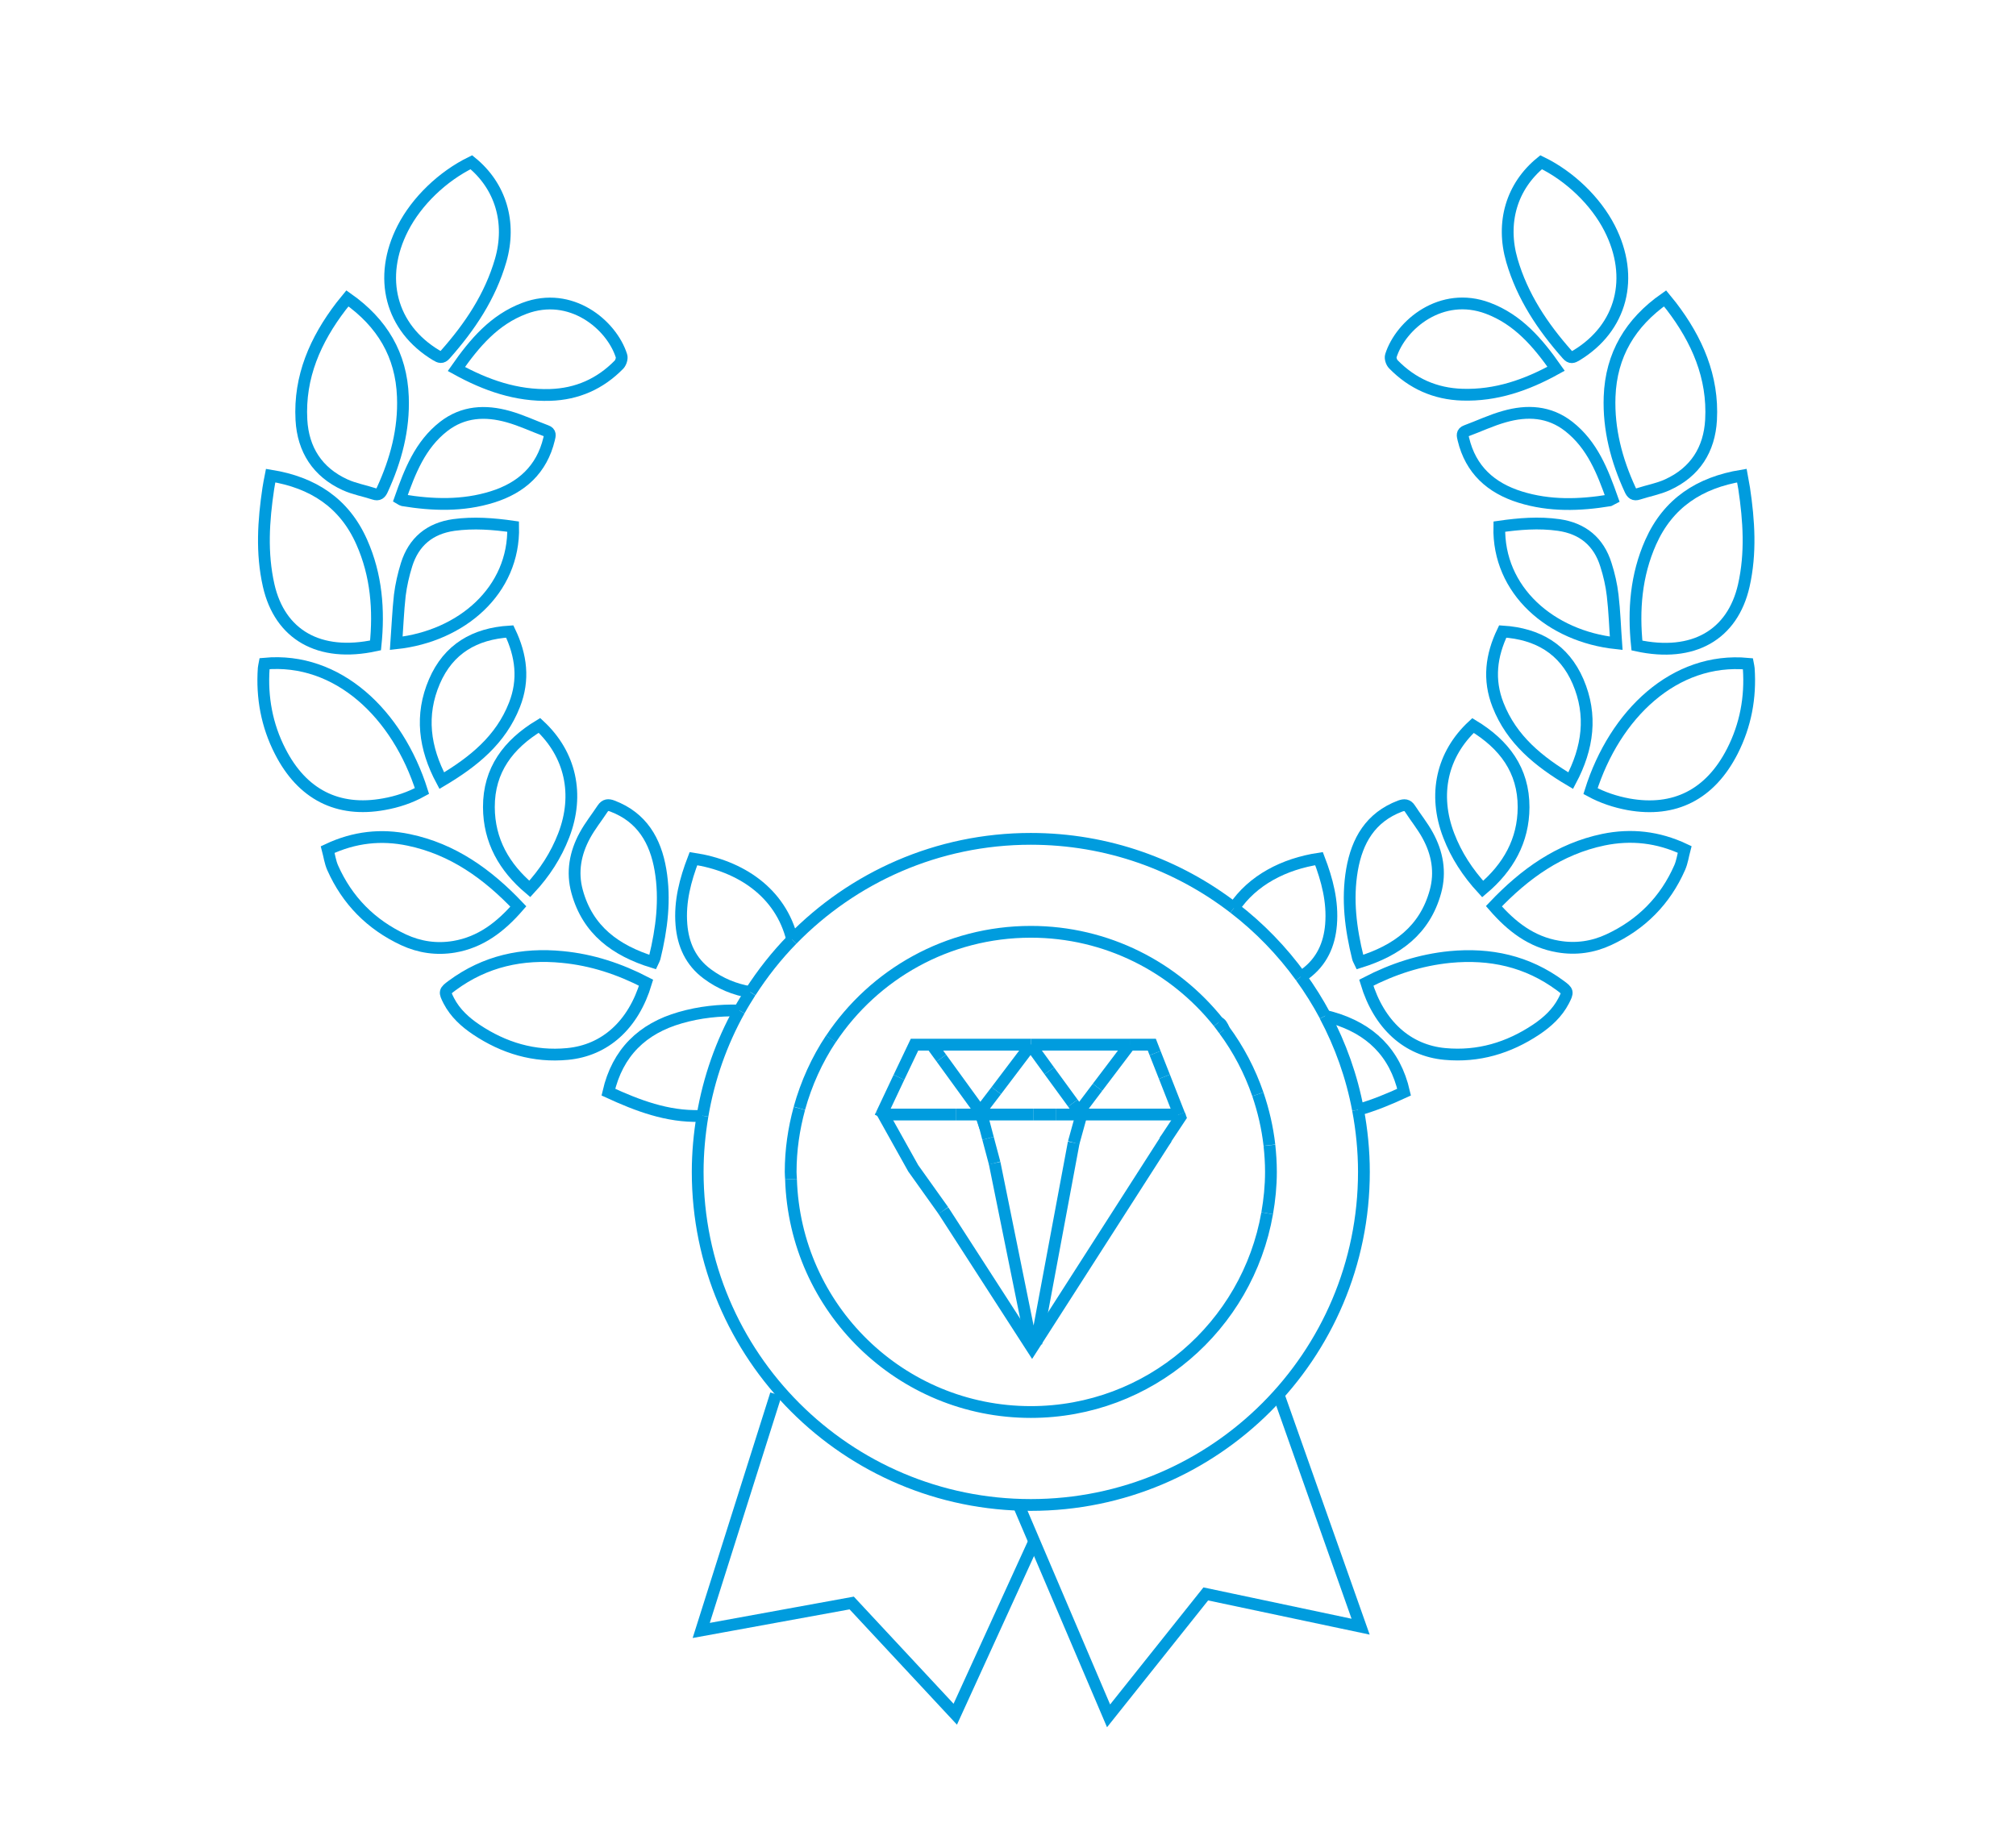 <?xml version="1.0" encoding="utf-8"?>
<!-- Generator: Adobe Illustrator 27.7.0, SVG Export Plug-In . SVG Version: 6.00 Build 0)  -->
<svg version="1.1" id="Layer_1" xmlns="http://www.w3.org/2000/svg" xmlns:xlink="http://www.w3.org/1999/xlink" x="0px" y="0px"
	 viewBox="0 0 171.09 154.74" style="enable-background:new 0 0 171.09 154.74;" xml:space="preserve">
<style type="text/css">
	.st0{fill:none;stroke:#009CDE;stroke-miterlimit:10;}
</style>
<g>
	<path class="st0" d="M67.23,79.75c-0.98-4.02-4.42-6.27-8.38-6.87c-0.69,1.8-1.18,3.64-1.02,5.6c0.14,1.7,0.79,3.15,2.2,4.19
		c1.09,0.81,2.32,1.32,3.65,1.54"/>
	<path class="st0" d="M23.77,63.76c1.87,3.68,4.9,5.21,8.81,4.5c1.13-0.2,2.22-0.56,3.23-1.12c-2.06-6.53-7.14-11.39-13.36-10.81
		c-0.03,0.16-0.06,0.28-0.07,0.4C22.21,59.21,22.65,61.57,23.77,63.76z"/>
	<path class="st0" d="M41.49,68.51c0.01,2.85,1.3,5.11,3.47,6.94c1.28-1.38,2.23-2.86,2.88-4.54c1.34-3.47,0.58-6.89-2.06-9.34
		C43.14,63.17,41.48,65.36,41.49,68.51z"/>
	<path class="st0" d="M33.63,54.6c5.54-0.6,10.05-4.48,9.92-9.9c-1.67-0.24-3.35-0.37-5.04-0.14c-2.04,0.29-3.4,1.42-4.01,3.38
		c-0.26,0.84-0.46,1.71-0.57,2.59C33.78,51.88,33.73,53.23,33.63,54.6z"/>
	<path class="st0" d="M37.49,66.26c2.71-1.61,5.01-3.47,6.17-6.43c0.84-2.13,0.58-4.19-0.4-6.23c-2.97,0.18-5.2,1.48-6.39,4.24
		C35.64,60.7,36.01,63.49,37.49,66.26z"/>
	<path class="st0" d="M29.49,25.33c-0.2,0.25-0.38,0.45-0.54,0.66c-2.18,2.85-3.57,5.99-3.37,9.65c0.14,2.52,1.36,4.43,3.69,5.5
		c0.78,0.36,1.65,0.51,2.47,0.78c0.39,0.13,0.56-0.03,0.71-0.36c1.15-2.51,1.85-5.11,1.74-7.89C34.06,30.12,32.43,27.4,29.49,25.33z
		"/>
	<path class="st0" d="M22.97,40.37c-0.08,0.41-0.15,0.75-0.2,1.09c-0.41,2.75-0.59,5.48,0.03,8.23c0.95,4.18,4.28,6.13,9.07,5.09
		c0.31-3.01,0.08-5.96-1.17-8.77C29.23,42.69,26.57,40.95,22.97,40.37z"/>
	<path class="st0" d="M38.09,84.95c0.54,1.04,1.39,1.81,2.33,2.44c2.33,1.56,4.91,2.34,7.74,2.07c3.19-0.3,5.6-2.47,6.67-6.05
		c-2.26-1.17-4.59-1.94-7.09-2.18c-3.42-0.34-6.57,0.35-9.37,2.42C37.71,84.14,37.7,84.18,38.09,84.95z"/>
	<path class="st0" d="M46.36,36.57c-1.08-0.4-2.13-0.9-3.24-1.21c-1.93-0.54-3.81-0.45-5.47,0.84c-2,1.56-2.87,3.82-3.69,6.14
		c0.12,0.07,0.17,0.11,0.22,0.12c2.55,0.42,5.1,0.5,7.6-0.28c2.47-0.77,4.2-2.32,4.82-4.92C46.67,36.96,46.75,36.71,46.36,36.57z"/>
	<path class="st0" d="M27.81,72.11c0.14,0.53,0.21,1.06,0.42,1.54c1.24,2.79,3.26,4.83,6.02,6.12c1.36,0.63,2.8,0.84,4.29,0.59
		c2.25-0.38,3.94-1.68,5.45-3.42c-2.62-2.76-5.56-4.87-9.3-5.65C32.36,70.8,30.08,71.04,27.81,72.11z"/>
	<path class="st0" d="M62.75,85.77c-1.69-0.04-3.36,0.13-5.02,0.61c-3.21,0.92-5.32,2.95-6.1,6.32c2.48,1.14,4.99,2.1,7.78,2.02
		c0.07,0,0.14-0.01,0.21-0.02"/>
	<path class="st0" d="M40,13.77c-2.44,1.19-4.64,3.31-5.81,5.6c-2.15,4.2-1.03,8.46,2.82,10.78c0.3,0.18,0.5,0.26,0.78-0.06
		c2.09-2.36,3.81-4.92,4.7-7.99C43.41,18.9,42.5,15.8,40,13.77z"/>
	<path class="st0" d="M56.05,73.83c-0.42-2.47-1.57-4.46-4.07-5.41c-0.36-0.14-0.61-0.12-0.84,0.22c-0.5,0.76-1.07,1.47-1.5,2.26
		c-0.82,1.5-1.12,3.12-0.66,4.78c0.9,3.28,3.27,5,6.42,5.98c0.08-0.17,0.13-0.26,0.16-0.36C56.16,78.84,56.48,76.35,56.05,73.83z"/>
	<path class="st0" d="M52.74,30.2c-0.84-2.64-4.29-5.52-8.23-4.03c-2.56,0.96-4.23,2.93-5.78,5.15c2.52,1.39,5.11,2.29,7.96,2.2
		c2.29-0.07,4.25-0.94,5.85-2.58C52.7,30.76,52.81,30.4,52.74,30.2z"/>
	<path class="st0" d="M83.21,94.51c0.01-0.01,0.03-0.02,0.04-0.03"/>
	<path class="st0" d="M147.02,63.76c1.12-2.2,1.56-4.55,1.39-7.02c-0.01-0.12-0.04-0.24-0.07-0.4c-6.22-0.58-11.3,4.27-13.36,10.81
		c1.01,0.55,2.1,0.91,3.23,1.12C142.12,68.97,145.14,67.44,147.02,63.76z"/>
	<path class="st0" d="M136.6,19.37c-1.17-2.29-3.37-4.42-5.81-5.6c-2.51,2.04-3.41,5.13-2.48,8.34c0.89,3.06,2.61,5.63,4.7,7.99
		c0.28,0.32,0.48,0.24,0.78,0.06C137.63,27.83,138.75,23.57,136.6,19.37z"/>
	<path class="st0" d="M148.02,41.46c-0.05-0.34-0.13-0.68-0.2-1.09c-3.59,0.59-6.25,2.33-7.73,5.65c-1.25,2.81-1.48,5.76-1.17,8.77
		c4.79,1.04,8.12-0.91,9.07-5.09C148.61,46.94,148.43,44.21,148.02,41.46z"/>
	<path class="st0" d="M126.27,26.16c-3.94-1.48-7.39,1.39-8.23,4.03c-0.07,0.21,0.05,0.57,0.21,0.73c1.6,1.64,3.56,2.51,5.85,2.58
		c2.85,0.09,5.43-0.8,7.96-2.2C130.51,29.09,128.83,27.12,126.27,26.16z"/>
	<path class="st0" d="M141.84,25.99c-0.16-0.21-0.34-0.41-0.54-0.66c-2.94,2.06-4.57,4.79-4.7,8.34c-0.1,2.78,0.59,5.39,1.74,7.89
		c0.15,0.33,0.32,0.49,0.71,0.36c0.82-0.27,1.69-0.42,2.47-0.78c2.34-1.07,3.55-2.98,3.69-5.5
		C145.41,31.99,144.02,28.84,141.84,25.99z"/>
	<path class="st0" d="M136.83,42.34c-0.82-2.32-1.69-4.57-3.69-6.14c-1.66-1.3-3.54-1.39-5.47-0.84c-1.11,0.31-2.16,0.81-3.24,1.21
		c-0.39,0.14-0.31,0.4-0.24,0.7c0.62,2.61,2.35,4.15,4.82,4.92c2.5,0.78,5.05,0.7,7.6,0.28C136.66,42.45,136.71,42.4,136.83,42.34z"
		/>
	<path class="st0" d="M137.16,54.6c-0.1-1.37-0.14-2.72-0.3-4.07c-0.1-0.87-0.3-1.75-0.57-2.59c-0.61-1.96-1.97-3.09-4.01-3.38
		c-1.69-0.24-3.37-0.1-5.04,0.14C127.11,50.12,131.61,54.01,137.16,54.6z"/>
	<path class="st0" d="M133.3,66.26c1.47-2.77,1.85-5.56,0.62-8.42c-1.19-2.75-3.42-4.05-6.39-4.24c-0.98,2.04-1.24,4.09-0.4,6.23
		C128.29,62.79,130.59,64.65,133.3,66.26z"/>
	<path class="st0" d="M114.74,73.83c-0.43,2.52-0.11,5.01,0.5,7.47c0.02,0.1,0.08,0.19,0.16,0.36c3.15-0.98,5.52-2.7,6.42-5.98
		c0.46-1.67,0.16-3.29-0.66-4.78c-0.43-0.79-1.01-1.5-1.5-2.26c-0.22-0.34-0.48-0.35-0.84-0.22
		C116.31,69.37,115.17,71.35,114.74,73.83z"/>
	<path class="st0" d="M136.53,79.76c2.76-1.28,4.79-3.32,6.02-6.12c0.21-0.48,0.28-1.01,0.42-1.54c-2.27-1.07-4.55-1.31-6.89-0.83
		c-3.74,0.78-6.68,2.89-9.3,5.65c1.51,1.74,3.2,3.04,5.45,3.42C133.73,80.6,135.18,80.39,136.53,79.76z"/>
	<path class="st0" d="M122.63,89.46c2.83,0.26,5.4-0.51,7.74-2.07c0.94-0.63,1.79-1.4,2.33-2.44c0.39-0.76,0.38-0.81-0.29-1.3
		c-2.8-2.07-5.95-2.75-9.37-2.42c-2.5,0.25-4.83,1.01-7.09,2.18C117.03,86.99,119.44,89.17,122.63,89.46z"/>
	<path class="st0" d="M115.25,94.2c1.33-0.37,2.63-0.91,3.91-1.5c-0.77-3.37-2.89-5.39-6.1-6.32c-0.2-0.06-0.41-0.1-0.61-0.15"/>
	<path class="st0" d="M103.41,86.78c0.19,0.06,0.33,0.27,0.47,0.63"/>
	<path class="st0" d="M122.95,70.92c0.64,1.67,1.6,3.15,2.88,4.54c2.17-1.83,3.46-4.1,3.47-6.94c0.01-3.15-1.65-5.34-4.29-6.94
		C122.37,64.02,121.61,67.44,122.95,70.92z"/>
	<path class="st0" d="M110.39,82.91c0.12-0.08,0.25-0.15,0.37-0.24c1.41-1.04,2.06-2.49,2.2-4.19c0.16-1.96-0.33-3.8-1.02-5.6
		c-2.97,0.45-5.65,1.83-7.22,4.19"/>
	<path class="st0" d="M83.17,94.53c-0.04,0.02-0.07,0.05-0.11,0.07"/>
	<line class="st0" x1="83.17" y1="94.53" x2="83.18" y2="94.52"/>
	<path class="st0" d="M83.21,94.51c-0.01,0.01-0.01,0.01-0.02,0.01"/>
	<polyline class="st0" points="65.85,118.34 59.51,138.39 72.28,136.06 81.07,145.5 87.77,130.83 	"/>
	<polyline class="st0" points="86.44,127.72 94.08,145.64 102.33,135.29 115.47,138.07 108.51,118.38 	"/>
	<path class="st0" d="M67.23,79.75c-1.33,1.36-2.51,2.86-3.54,4.46"/>
	<path class="st0" d="M67.23,79.75c5.14-5.27,12.31-8.55,20.25-8.55c6.49,0,12.47,2.19,17.24,5.87"/>
	<path class="st0" d="M62.75,85.77c-1.52,2.73-2.59,5.74-3.13,8.93"/>
	<path class="st0" d="M115.25,94.2c-0.53-2.83-1.49-5.51-2.8-7.97"/>
	<path class="st0" d="M59.62,94.7c-0.26,1.55-0.41,3.15-0.41,4.77c0,15.61,12.66,28.27,28.27,28.27s28.27-12.66,28.27-28.27
		c0-1.8-0.18-3.56-0.5-5.27"/>
	<path class="st0" d="M62.75,85.77c0.29-0.53,0.61-1.04,0.93-1.55"/>
	<path class="st0" d="M110.39,82.91c0.76,1.05,1.45,2.15,2.07,3.31"/>
	<path class="st0" d="M110.39,82.91c-1.6-2.21-3.51-4.18-5.67-5.84"/>
	<path class="st0" d="M70.52,88.17c-1.19,1.79-2.09,3.78-2.68,5.9"/>
	<path class="st0" d="M107.54,102.98c0.2-1.14,0.32-2.31,0.32-3.51c0-0.77-0.05-1.52-0.13-2.26"/>
	<path class="st0" d="M106.75,92.88c0.47,1.38,0.81,2.82,0.98,4.32"/>
	<path class="st0" d="M67.84,94.08c-0.47,1.72-0.74,3.52-0.74,5.39c0,0.21,0.02,0.41,0.03,0.61"/>
	<path class="st0" d="M103.41,86.78c0.16,0.2,0.31,0.42,0.47,0.63"/>
	<path class="st0" d="M107.54,102.98c-1.67,9.58-10,16.87-20.06,16.87c-11.05,0-20.02-8.8-20.35-19.77"/>
	<path class="st0" d="M106.75,92.88c-0.68-1.98-1.65-3.82-2.87-5.47"/>
	<path class="st0" d="M103.41,86.78c-3.73-4.68-9.48-7.69-15.93-7.69c-7.08,0-13.31,3.61-16.96,9.09"/>
	<line class="st0" x1="83.06" y1="94.6" x2="81.15" y2="94.6"/>
	<line class="st0" x1="87.72" y1="94.6" x2="89.64" y2="94.6"/>
	<polyline class="st0" points="99,96.62 87.59,114.42 80.06,102.75 	"/>
	<line class="st0" x1="89.64" y1="94.6" x2="99.75" y2="94.6"/>
	<line class="st0" x1="81.15" y1="94.6" x2="74.8" y2="94.6"/>
	<path class="st0" d="M74.8,94.6"/>
	<polyline class="st0" points="80.06,102.75 77.5,99.16 74.77,94.27 	"/>
	<polyline class="st0" points="98.83,96.85 100.17,94.83 100.08,94.6 	"/>
	<line class="st0" x1="87.72" y1="94.6" x2="83.06" y2="94.6"/>
	<line class="st0" x1="83.85" y1="96.62" x2="84.41" y2="98.72"/>
	<polyline class="st0" points="91.12,96.99 88.02,113.61 87.43,113.61 84.41,98.72 	"/>
	<line class="st0" x1="83.85" y1="96.62" x2="83.35" y2="94.72"/>
	<line class="st0" x1="91.12" y1="96.99" x2="91.77" y2="94.64"/>
	<polyline class="st0" points="76.29,91.44 77.61,88.67 87.5,88.67 	"/>
	<line class="st0" x1="74.8" y1="94.6" x2="74.69" y2="94.83"/>
	<line class="st0" x1="76.29" y1="91.44" x2="74.8" y2="94.6"/>
	<line class="st0" x1="100.08" y1="94.6" x2="98.82" y2="91.39"/>
	<line class="st0" x1="87.5" y1="88.67" x2="95.88" y2="88.67"/>
	<line class="st0" x1="98.03" y1="89.39" x2="98.82" y2="91.39"/>
	<line class="st0" x1="100.17" y1="94.83" x2="100.08" y2="94.6"/>
	<polyline class="st0" points="95.88,88.67 97.75,88.67 98.03,89.39 	"/>
	<polyline class="st0" points="83.17,94.53 83.18,94.54 83.18,94.52 	"/>
	<polyline class="st0" points="83.21,94.51 83.2,94.49 83.18,94.52 	"/>
	<polyline class="st0" points="83.25,94.48 83.49,93.96 84.55,92.57 	"/>
	<polyline class="st0" points="83.21,94.51 83.22,94.54 83.25,94.48 	"/>
	<line class="st0" x1="84.55" y1="92.57" x2="87.47" y2="88.71"/>
	<line class="st0" x1="87.5" y1="88.67" x2="87.47" y2="88.71"/>
	<polyline class="st0" points="79.89,89.81 82.9,93.96 83.17,94.53 	"/>
	<line class="st0" x1="79.08" y1="88.7" x2="79.89" y2="89.81"/>
	<line class="st0" x1="87.47" y1="88.71" x2="87.46" y2="88.7"/>
	<line class="st0" x1="89.05" y1="90.89" x2="87.47" y2="88.71"/>
	<line class="st0" x1="89.05" y1="90.89" x2="91.05" y2="93.63"/>
	<polyline class="st0" points="91.05,93.63 91.29,93.96 91.56,94.54 91.58,94.49 91.61,94.54 91.88,93.96 93.14,92.29 	"/>
	<line class="st0" x1="93.14" y1="92.29" x2="95.88" y2="88.67"/>
</g>
</svg>
